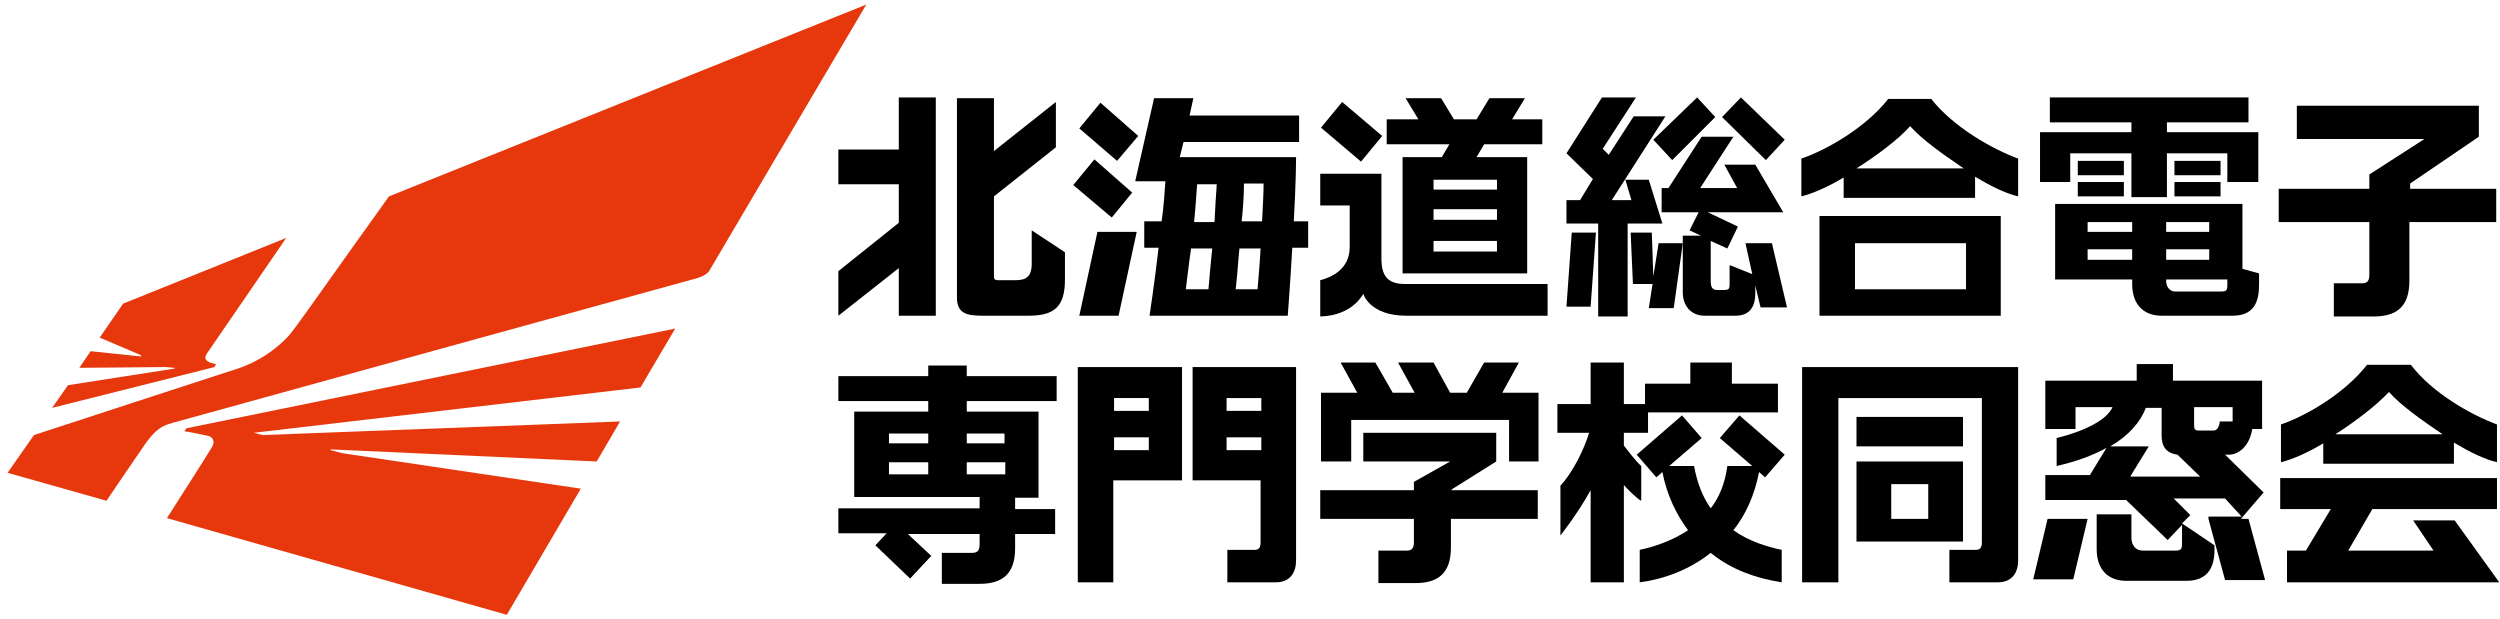 <?xml version="1.0" encoding="utf-8"?>
<!-- Generator: Adobe Illustrator 25.2.0, SVG Export Plug-In . SVG Version: 6.00 Build 0)  -->
<svg version="1.1" id="レイヤー_1" xmlns="http://www.w3.org/2000/svg" xmlns:xlink="http://www.w3.org/1999/xlink" x="0px"
	 y="0px" viewBox="0 0 331 82" style="enable-background:new 0 0 331 82;" xml:space="preserve">
<style type="text/css">
	.st0{fill:#E7380D;}
</style>
<g>
	<g>
		<path class="st0" d="M51.5,26c0,0-9.8,13.7-10.7,15c-1.3,1.8-2.2,3.1-2.9,3.8c-1.5,1.5-3.5,3-6.4,4c-0.7,0.2-27,8.8-27,8.8L1,62.6
			l13.1,3.7c0,0,4.4-6.5,4.7-6.9c1.3-1.9,2.1-2.9,4-3.4c0.7-0.2,68.8-19,69.6-19.2c0.6-0.2,1.3-0.5,1.6-1.1
			c0.1-0.2,20.7-35.1,20.7-35.1L51.5,26z"/>
		<path class="st0" d="M89.4,43.5L24.7,56.7l-0.3,0.4c0.8,0.1,2.6,0.5,3.1,0.6c0.6,0.1,1.1,0.7,0.5,1.6c-0.2,0.4-5.9,9.3-5.9,9.3
			l45,12.8l9.8-16.7L45.3,60c0,0-1.5-0.4-1.5-0.4c0,0-0.1-0.1,0-0.1c0.1,0,35.2,1.6,35.2,1.6l3.1-5.3l-47.3,1.8c0,0-1.2-0.3-1.2-0.3
			c0,0,0,0,0,0c0,0,51.2-6,51.2-6L89.4,43.5z"/>
		<path class="st0" d="M28.6,48.2c-1.3-0.2-1.7-0.7-1.2-1.4c0.4-0.6,10.5-15.3,10.5-15.3l-21.6,8.7l-3.1,4.5l5.4,2.3
			c0,0,0.1,0.1,0.1,0.1c0,0,0,0.1,0,0.1c0,0-6.7-0.7-6.7-0.7l-1.5,2.2l11.4-0.1c0,0,1.1,0.1,1.2,0.1c0,0,0.1,0,0,0.1
			c0,0-14.1,2.2-14.1,2.2L6.9,54l21.5-5.4L28.6,48.2z"/>
		<g>
			<g>
				<polygon points="142.9,41.8 148.1,41.8 150.5,30.7 145.3,30.7 				"/>
				<polygon points="150.7,18 145.7,13.6 142.9,17 147.9,21.3 				"/>
				<polygon points="149.9,25.5 144.9,21.1 142.1,24.5 147.2,28.8 				"/>
				<path d="M191.9,19.1l-1,1.7h-5.2v15.4h16.5V20.8h-6.7l1-1.7h7.7v-3.3h-4l1.7-2.8h-4.7l-1.7,2.8h-3l-1.7-2.8h-4.7l1.7,2.8h-4.2
					v3.3h8H191.9z M198.2,33.3l-8.4,0v-1.4l8.4,0V33.3z M198.2,29.1h-8.4v-1.4l8.4,0V29.1z M198.2,25.1h-8.4v-1.3h8.4V25.1z"/>
				<path d="M130.1,41.8h5.7h0.4c3.4,0,4.8-1.2,4.8-4.8c0-2.7,0-3.6,0-3.6l-4.4-2.9c0,0,0,2.7,0,4.4c0,1.8-0.8,2.2-2.2,2.2h-2.3
					c-0.4,0-0.5-0.2-0.5-0.5V26l8.2-6.5v-6l-8.2,6.5v-7h-4.9v26.6C126.8,41.5,128,41.8,130.1,41.8z"/>
				<polygon points="119,41.8 123.9,41.8 123.9,12.9 119,12.9 119,19.8 111,19.8 111,24.4 119,24.4 119,29.5 111,35.9 111,41.8 
					119,35.5 				"/>
				<path d="M180.5,38.9c0,0,0.8,2.9,5.7,2.9h18.7v-4.2H186c-2.3,0-3.1-1.1-3.1-3.4V23h-8.1v4.2h3.9v5.5c0,2.4-1.6,3.8-3.9,4.4
					l0,4.8C179.1,41.8,180.5,38.9,180.5,38.9z"/>
				<polygon points="183,18 177.7,13.5 174.9,16.9 180.2,21.4 				"/>
				<path d="M170.5,41.8c0,0,0.3-3.9,0.6-9h2.1l0-3.5h-1.9c0.3-5.3,0.3-8.5,0.3-8.5h-15.4l0.5-2H172l0-3.5h-14.5l0.5-2.3h-5.2
					L150.3,24h4c-0.1,1.4-0.2,3.2-0.5,5.3h-2.3v3.5h1.9c-0.6,5.1-1.2,9-1.2,9H170.5z M164.4,29.3c0.2-1.9,0.3-3.6,0.3-5h2.6
					c0,1.3-0.1,3-0.2,5H164.4z M158.5,24.4h2.6c-0.1,1.3-0.2,3-0.3,5h-2.7C158.3,27.4,158.4,25.7,158.5,24.4z M157,38.3
					c0.2-1.5,0.4-3.4,0.7-5.4h2.8c-0.2,2.1-0.4,4-0.5,5.4H157z M163.6,38.3c0.2-1.5,0.3-3.4,0.5-5.4h2.8c-0.1,2.1-0.3,4-0.4,5.4
					H163.6z"/>
			</g>
		</g>
		<g>
			<path d="M235.9,72.8c-1.9-0.4-4.3-1.1-6.4-2.6c1.6-2,2.8-4.6,3.4-7.7l0.8,0.7l2.6-3l-6-5.2l-2.6,3l4.3,3.7h-3.3
				c-0.3,2.3-1.1,4.2-2.2,5.6c-1-1.4-1.8-3.3-2.2-5.6h-3.3l4.3-3.7l-2.6-3l-6,5.2l2.6,3l0.8-0.7c0.6,3.1,1.9,5.7,3.4,7.7
				c-2.1,1.4-4.5,2.2-6.4,2.6v4.3c3.1-0.4,6.5-1.6,9.4-3.9c2.8,2.3,6.2,3.4,9.4,3.9V72.8z"/>
			<path d="M192.2,64.8l5.9-3.7v-3.8h-17.6v3.8H192l-4.8,2.7v1.1h-12.4v3.8h12.4v3.1c0,0.8-0.3,1.1-0.9,1.1c-0.3,0-3.8,0-3.8,0v4.3
				c0,0,3.6,0,4.9,0c3,0,4.7-1.3,4.7-4.7v-3.8h11.5v-3.8H192.2L192.2,64.8z"/>
			<path d="M319.1,25v-0.7l9.1-6.2v-4.1h-24.1v4.4h16.9l-7.3,4.7V25h-12v4.4h12v7c0,0.8-0.3,1.1-0.9,1.1c-0.3,0-3.8,0-3.8,0v4.4
				c0,0,4,0,5.3,0c3,0,4.7-1.3,4.7-4.7v-7.8h11.5V25H319.1L319.1,25z"/>
			<polygon points="201.1,48 196.5,48 194.2,52 192,52 189.8,48 185.1,48 187.3,52 184.4,52 182.1,48 177.5,48 179.7,52 174.9,52 
				174.9,61.1 178.9,61.1 178.9,55.6 199.8,55.6 199.8,61.1 203.7,61.1 203.7,52 198.9,52 			"/>
			<path d="M217.3,61.7c-0.7-0.6-1.9-2.2-2.3-2.7v-1.7h3.2v-2.7h17.2v-3.8h-6.1V48h-5.5v2.8h-6v2.7H215V48h-4.4v5.5h-4.4v3.8h4.2
				c-0.7,2.3-2.2,5.3-3.8,7c0,0.6,0,0.6,0,6.6c0,0,2.3-2.9,4-6v12.2h4.4h0V64.2c0.1,0.2,1.9,2,2.3,2.1V61.7z"/>
			<g>
				<rect x="245.8" y="55.2" width="14.1" height="3.9"/>
				<path d="M238.6,48.6v28.5h4.8V52.7h19v19.1c0,0.8-0.3,1-0.8,1h-3.5l0,4.3h6.4c2,0,2.7-1.4,2.7-2.9V48.6H238.6z"/>
				<path d="M245.8,71.7h14.1V61.1h-14.1V71.7z M250.4,64.1h4.9v4.6h-4.9V64.1z"/>
				<path d="M240.9,41.8h24V28.6h-24V41.8z M245.6,32.2h14.7v6.1h-14.7V32.2z"/>
				<polygon points="269.2,76.7 274.5,76.7 276.4,68.7 271.1,68.7 				"/>
				<path d="M292.4,68.7l2.2,8.1h5.3l-2.2-8.1h-1l3-3.5l-5.1-5h0.5c1.2,0,2.7-1,3.1-3.4h1.3v-6.4h-11.8v-2.2h-4.8v2.2h-12.1v6.4h4
					v-2.9h4.9c-0.7,1.6-3.4,3.1-7.4,4.1v3.7c2.6-0.6,4.8-1.4,6.6-2.4l-2.2,3.6h-5.9v3.3h10.7l5.5,5.3l1.9-2v2.5c0,0.8-0.2,0.9-1,0.9
					h-4.2c-1,0-1.5-0.8-1.5-1.7v-3.1h-4.6v4.6c0,2.8,1.6,4.2,3.9,4.2h8c2.8,0,3.7-1.8,3.7-4.1v-0.6l-4.3-2.9l1.1-1.1l-2.2-2.2h6.8
					l2.2,2.4H292.4z M295.5,55.8h-1.6c0,0.3-0.2,1.2-0.8,1.2h-2c-0.5,0-0.6-0.2-0.6-0.7v-2.4h5.1V55.8z M282.1,63l2.4-3.9h-5.1
					c2.4-1.4,4-3.2,4.7-5.1h2.1v3.7c0,1.4,0.6,2.3,2.1,2.5l3,2.9H282.1z"/>
				<path d="M307.6,61.4h17.3v-2.8c2,1.2,4,2.2,5.7,2.6l0-5c-3.5-1.3-8.6-4.2-11.4-7.9h-5.8c-2.9,3.7-7.9,6.7-11.4,7.9l0,5
					c1.6-0.4,3.6-1.3,5.6-2.5V61.4z M316.3,51.9c1.6,1.8,4.3,3.7,7.1,5.6h-14.2C312,55.7,314.6,53.7,316.3,51.9"/>
				<polygon points="325,68.9 319.5,68.9 322.2,72.9 310.9,72.9 314.1,67.4 330.6,67.4 330.6,63.3 301.9,63.3 301.9,67.4 
					308.6,67.4 305.3,72.9 302.8,72.9 302.8,77.1 325.4,77.1 330.9,77.1 				"/>
				<path d="M244.2,26.2h17.3v-2.8c2,1.2,4,2.2,5.7,2.6l0-5c-3.5-1.3-8.6-4.2-11.5-7.9H250c-2.9,3.7-8,6.7-11.5,7.9l0,5
					c1.6-0.4,3.6-1.3,5.6-2.5V26.2z M252.9,16.7c1.6,1.8,4.3,3.7,7.1,5.6h-14.2C248.6,20.5,251.3,18.5,252.9,16.7"/>
			</g>
		</g>
		<g>
			<polygon points="299,17.5 299,24.1 294.9,24.1 294.9,20.3 286.9,20.3 286.9,26.1 282.2,26.1 282.2,20.3 274.1,20.3 274.1,24.1 
				270.1,24.1 270.1,17.5 282.2,17.5 282.2,16.2 271.4,16.2 271.4,12.9 297.7,12.9 297.7,16.2 286.9,16.2 286.9,17.5 			"/>
			<rect x="275.1" y="21.3" width="6.1" height="1.9"/>
			<rect x="275.1" y="24.1" width="6.1" height="1.9"/>
			<rect x="287.9" y="21.3" width="6.1" height="1.9"/>
			<rect x="287.9" y="24.1" width="6.1" height="1.9"/>
		</g>
		<path d="M296.9,35.6V27h-24.8V37h10.2v0.6c0,2.8,1.6,4.2,3.9,4.2h9.4c2.8,0,3.5-1.8,3.5-4.1v-1.5L296.9,35.6z M286.8,30.7v-1.3
			h5.7v1.3H286.8z M292.5,33v1.4h-5.7V33H292.5z M276.4,29.4h5.9v1.3h-5.9V29.4z M276.4,34.3V33h5.9v1.4H276.4z M293.9,38.6H288
			c-0.7,0-1.2-0.6-1.2-1.4V37h8.1v0.7C294.9,38.5,294.8,38.6,293.9,38.6z"/>
		<path d="M139.9,53.1v-3.3H128v-1.4h-5.1v1.4H111v3.3h11.9v1.4h-9.8v11.3h16.6v1.5H111v3.3h6.4l-1.5,1.6l0,0l0,0l4.6,4.4l2.8-3l0,0
			l0,0l-3.1-2.9h9.5v1.4c0,0.8-0.3,1.1-1,1.1c-0.3,0-4,0-4,0v4.1c3.1,0,3.6,0,5,0c3,0,4.7-1.3,4.7-4.7v-1.9h5.3v-3.3h-5.3v-1.5h3.1
			V54.5H128v-1.4H139.9z M122.9,57.4v1.3h-5.2v-1.3H122.9z M128,61.2h5.1v1.6H128V61.2z M117.7,61.2h5.2v1.6h-5.2V61.2z M133,57.4
			v1.3H128v-1.3H133z"/>
		<g>
			<path d="M156.5,48.6h-13.8v28.5h4.7V63.6h9.1V48.6z M152.1,59.6h-4.6v-1.7h4.6V59.6z M147.5,54.4v-1.7h4.6v1.7H147.5z"/>
			<path d="M171.7,48.6h-13.8v15h9v8.2c0,0.8-0.3,1-0.8,1h-3.6l0,4.3h6.4c2,0,2.7-1.4,2.7-2.9V48.6z M167,59.6h-4.6v-1.7h4.6V59.6z
				 M167,54.4h-4.6v-1.7h4.6V54.4z"/>
		</g>
		<polygon points="227.1,15.5 224.7,12.9 218.9,18.5 221.4,21.2 		"/>
		<polygon points="228,15.5 230.5,12.9 236.3,18.5 233.8,21.2 		"/>
		<polygon points="210.6,40.6 207.4,40.6 208.1,30.8 211.3,30.8 		"/>
		<path d="M234.6,32.2h-3.5l0.9,4.1l-3-1.2v2.5c0,0.7-0.1,0.8-0.9,0.8h-0.7c-0.7,0-0.9-0.4-0.9-1.2v-5.3l2.2,1l1.4-2.9l-4-1.9h10
			l-3.7-6.3h-4.1l1.7,3.1h-4.9l4.4-6.8h-4.2l-4.4,6.8H220v3.2h4.9l-1.2,2.4l1.5,0.7h-2.4v7.5c0,1.8,1.1,3.1,2.9,3.1h4.1
			c2,0,2.6-1.4,2.6-2.9v-1.1l0.7,2.9h3.5L234.6,32.2z"/>
		<polygon points="219.6,32.2 218.9,36.6 218.7,30.8 215.9,30.8 216.2,37.6 218.8,37.6 218.3,40.8 221.6,40.8 222.8,32.2 		"/>
		<polygon points="218.3,23.8 215.2,23.8 216,26.5 213.4,26.5 220.5,15.4 216.3,15.4 213,20.5 212.2,19.7 216.6,12.9 212.1,12.9 
			207.4,20.3 210.9,23.7 209.2,26.5 207.4,26.5 207.4,29.6 211.6,29.6 211.6,41.9 215.5,41.9 215.5,29.6 220.1,29.6 		"/>
	</g>
</g>
</svg>

